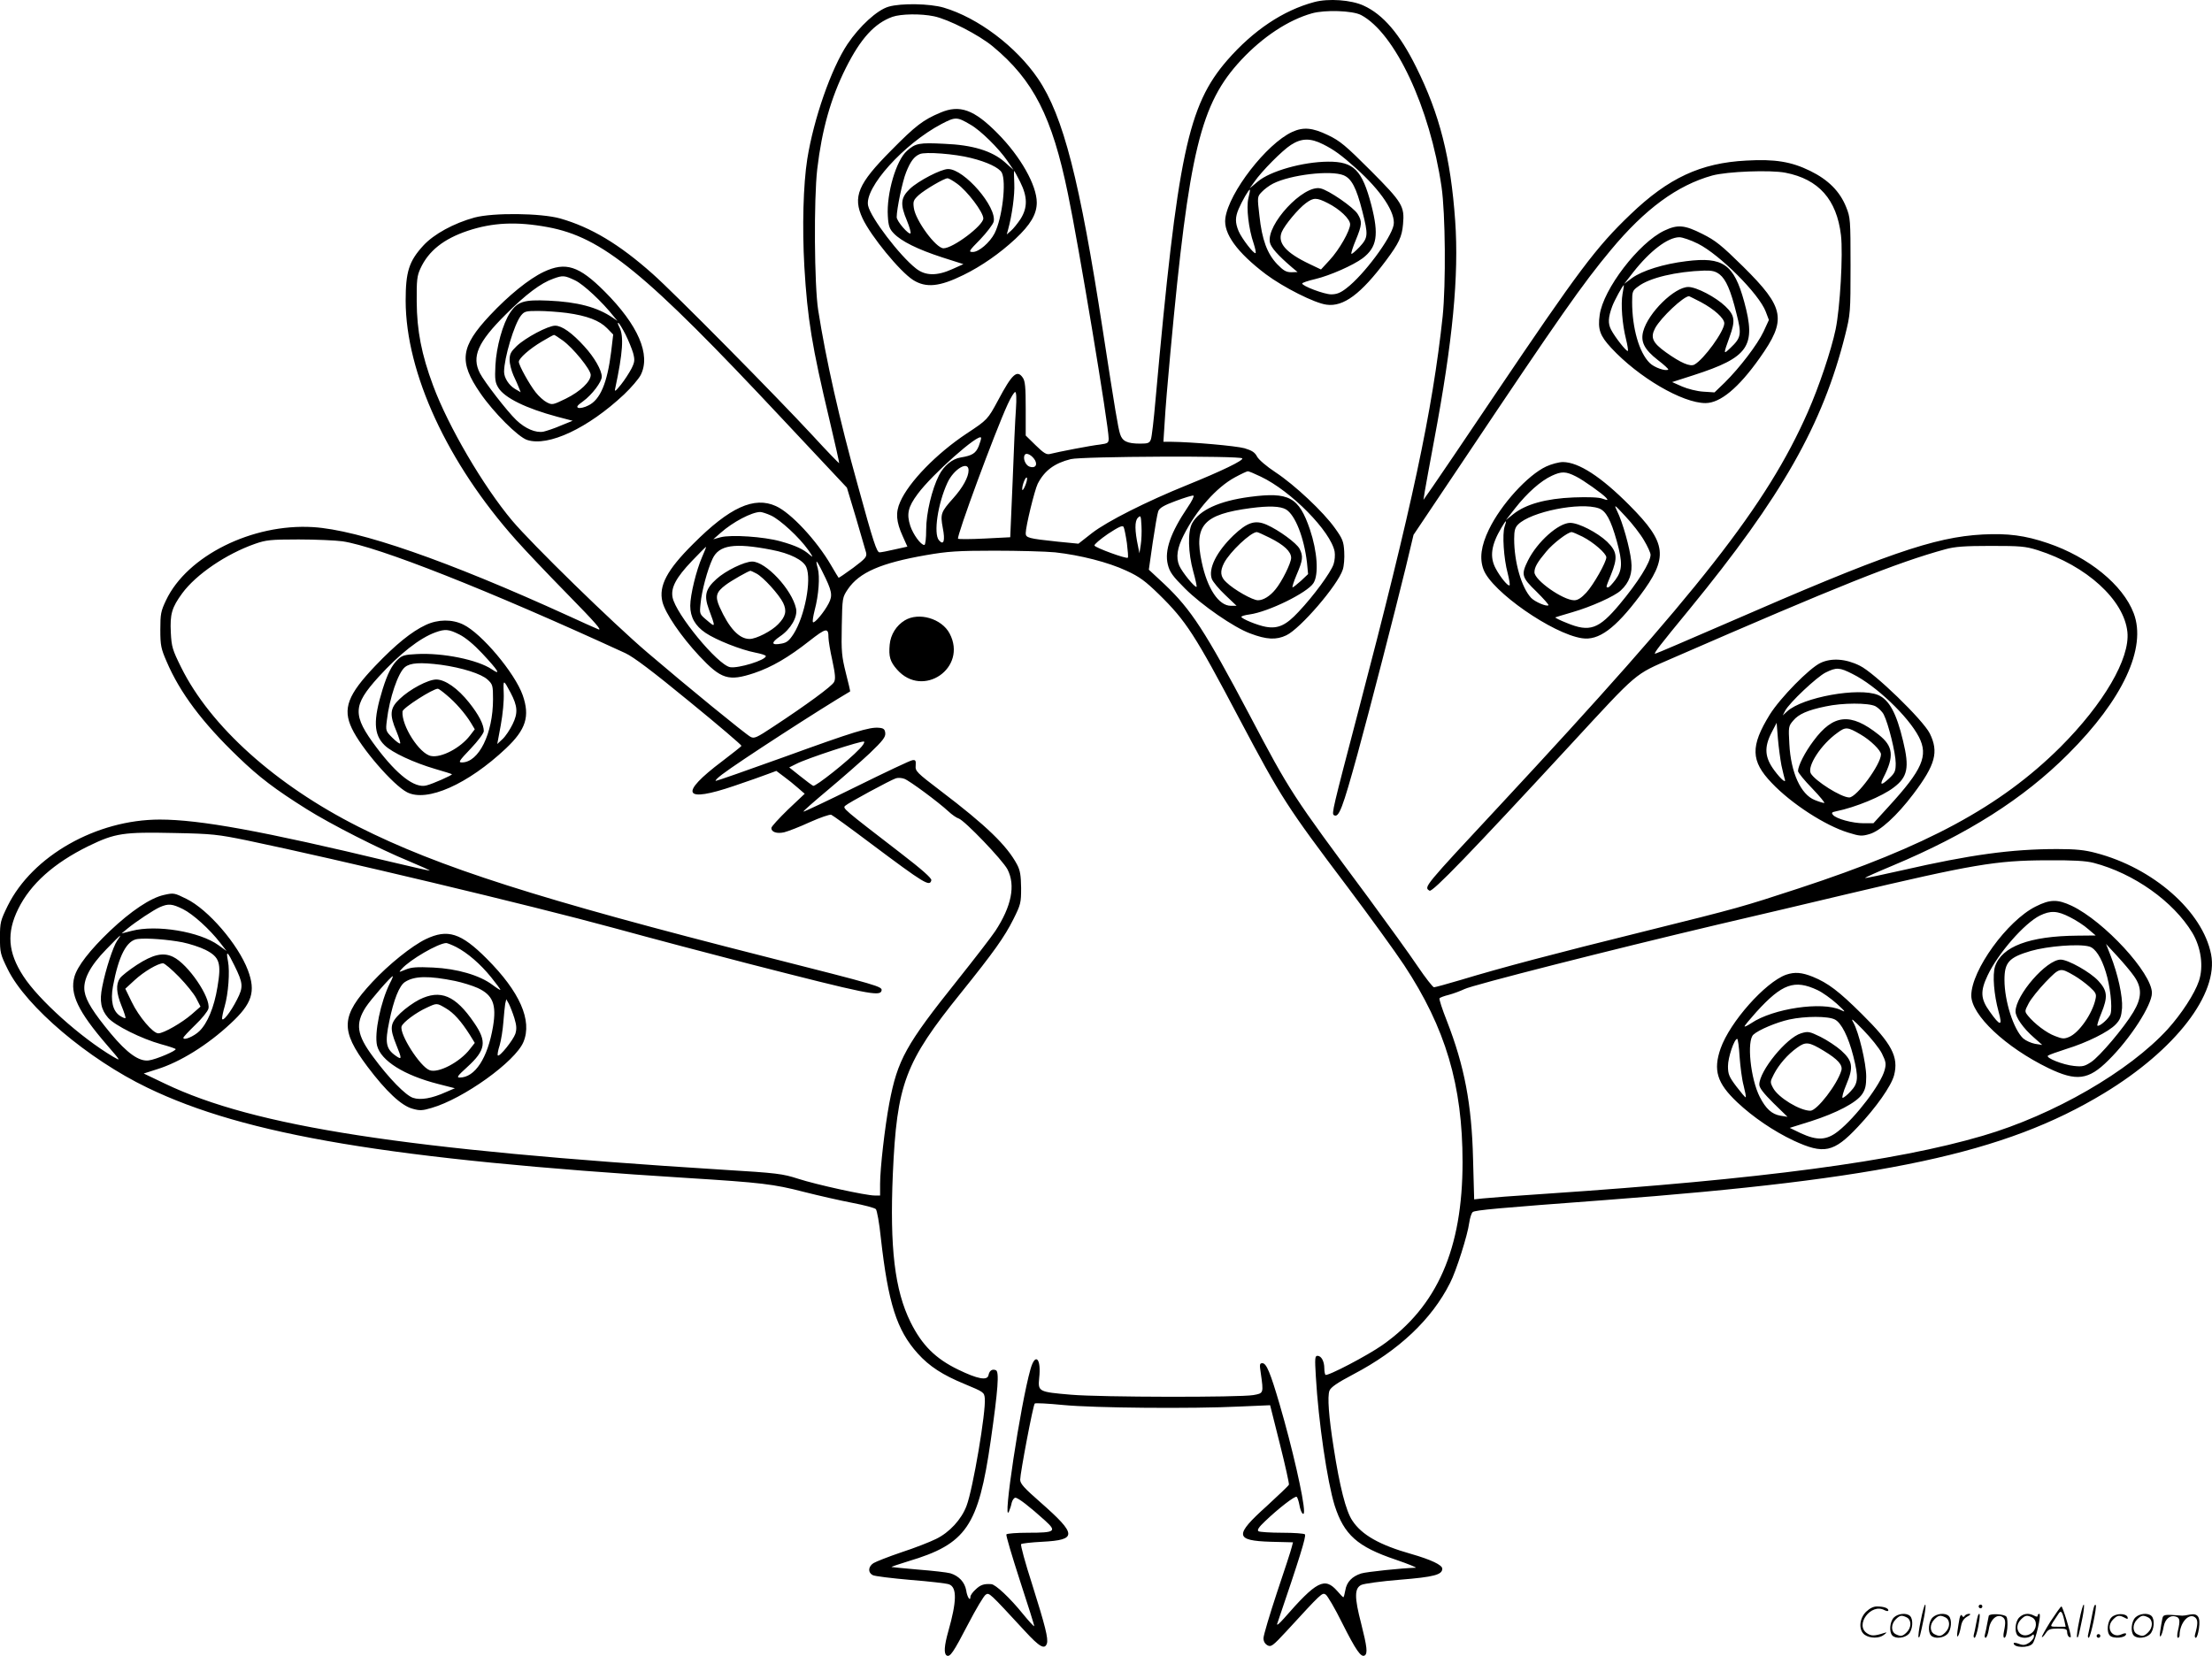 <svg version="1.0" xmlns="http://www.w3.org/2000/svg"
  viewBox="0 0 1200.074 898.517"
 preserveAspectRatio="xMidYMid meet">
<g transform="translate(-0.521,898.73) scale(0.1,-0.1)"
fill="#000000" stroke="none">
<path d="M7135 8976 c-168 -45 -330 -153 -472 -316 -213 -246 -269 -511 -389
-1845 -9 -104 -20 -200 -25 -212 -7 -20 -16 -23 -58 -23 -70 0 -97 13 -109 52
-11 35 -26 123 -93 558 -126 820 -215 1168 -352 1370 -119 175 -326 331 -512
386 -75 22 -231 25 -299 5 -62 -18 -157 -105 -223 -203 -89 -134 -183 -405
-218 -623 -22 -139 -28 -371 -16 -584 17 -285 41 -432 137 -835 30 -126 53
-230 52 -232 -2 -1 -66 65 -143 149 -199 215 -751 774 -870 879 -180 160 -333
252 -501 300 -105 29 -361 32 -464 5 -113 -31 -221 -90 -278 -152 -78 -85 -96
-142 -96 -300 1 -392 227 -881 599 -1298 45 -51 171 -184 280 -295 151 -154
191 -200 165 -189 -19 8 -91 40 -160 72 -660 301 -1138 467 -1387 482 -329 20
-683 -156 -797 -397 -28 -59 -31 -74 -31 -160 0 -85 4 -103 34 -172 72 -169
194 -332 389 -519 114 -110 200 -175 372 -283 127 -80 392 -215 552 -281 65
-27 116 -50 115 -52 -2 -1 -97 20 -213 48 -695 167 -1035 229 -1252 229 -343
0 -691 -197 -825 -468 -39 -80 -42 -90 -42 -171 0 -83 2 -92 43 -175 100 -202
435 -486 757 -641 531 -257 1318 -389 2930 -490 400 -25 468 -33 630 -75 83
-21 202 -48 265 -60 63 -12 120 -27 127 -34 6 -6 19 -76 27 -156 40 -355 86
-500 200 -627 63 -70 135 -117 257 -167 101 -42 104 -44 107 -77 7 -70 -64
-492 -99 -583 -27 -73 -93 -145 -166 -180 -32 -16 -116 -49 -187 -72 -71 -24
-139 -51 -152 -59 -29 -19 -31 -51 -4 -65 11 -6 103 -17 205 -26 102 -8 196
-19 209 -24 44 -16 42 -93 -4 -255 -22 -78 -25 -121 -9 -131 18 -11 36 15 117
171 42 81 85 153 95 159 19 12 18 13 212 -197 80 -87 108 -103 120 -68 8 27
-8 92 -81 324 -37 114 -63 211 -59 215 3 4 55 10 115 13 190 10 189 39 -10
214 -89 78 -110 101 -110 123 0 35 70 405 79 413 3 4 74 0 156 -8 166 -16 696
-21 960 -8 l161 7 53 -211 c29 -115 51 -215 49 -220 -1 -5 -56 -57 -120 -116
-177 -159 -174 -188 22 -194 l120 -3 -7 -27 c-3 -14 -39 -125 -80 -246 -40
-121 -73 -232 -73 -247 0 -18 8 -31 22 -39 19 -10 28 -4 102 76 192 209 194
211 213 200 10 -6 51 -76 90 -155 74 -147 102 -188 122 -176 17 11 13 46 -19
173 -37 142 -37 192 1 210 15 7 109 20 209 28 185 15 230 27 230 60 0 20 -61
49 -169 80 -170 48 -268 103 -319 181 -35 51 -69 187 -101 394 -27 170 -35
280 -23 311 8 19 41 42 130 89 246 129 425 298 524 495 33 63 96 262 104 326
4 27 12 53 19 59 13 11 139 22 715 65 1517 114 2172 254 2710 580 388 235 623
540 581 754 -46 233 -314 469 -626 550 -60 16 -109 21 -209 21 -249 0 -473
-31 -840 -115 -110 -25 -201 -44 -202 -42 -2 2 65 32 149 67 408 171 710 363
952 605 297 296 428 577 356 765 -58 153 -244 305 -466 380 -123 42 -217 54
-353 47 -264 -14 -530 -107 -1388 -481 -210 -91 -384 -166 -389 -166 -10 0 23
43 185 240 502 613 724 1003 846 1490 28 112 29 122 29 375 0 251 -1 262 -24
319 -34 85 -97 148 -195 196 -102 50 -191 65 -347 56 -247 -13 -422 -94 -629
-293 -186 -178 -280 -304 -738 -983 -157 -234 -308 -456 -335 -495 l-49 -70 7
45 c4 25 27 150 51 279 101 537 135 893 114 1191 -24 340 -84 578 -212 834
-88 178 -179 285 -285 333 -67 31 -191 40 -268 19z m254 -70 c185 -98 374
-502 437 -933 21 -143 24 -528 6 -703 -55 -512 -165 -1027 -457 -2140 -140
-534 -146 -558 -133 -566 27 -17 47 37 128 331 64 233 205 780 261 1010 l43
180 275 410 c519 776 644 954 795 1135 186 224 361 352 551 405 82 22 315 31
397 15 180 -35 278 -145 301 -339 12 -103 -5 -396 -29 -511 -24 -114 -90 -311
-151 -449 -222 -504 -587 -969 -1668 -2131 -419 -450 -416 -446 -384 -466 16
-9 220 202 764 791 373 404 344 379 552 470 900 392 1220 520 1483 592 51 14
104 18 245 18 161 0 188 -2 255 -23 265 -84 469 -270 487 -444 15 -144 -129
-390 -364 -625 -325 -323 -726 -539 -1418 -766 -312 -102 -317 -104 -840 -234
-489 -121 -776 -197 -994 -263 -74 -22 -140 -40 -146 -40 -6 0 -46 51 -88 113
-42 63 -163 230 -268 373 -417 562 -423 571 -646 994 -240 454 -316 570 -459
706 l-86 80 21 147 c12 80 25 157 30 170 7 18 30 32 95 56 48 18 91 31 96 29
5 -2 -8 -30 -31 -63 -93 -138 -127 -235 -108 -311 10 -41 26 -63 93 -130 90
-90 266 -212 354 -244 89 -34 142 -36 196 -10 76 36 279 272 306 356 7 20 10
64 8 98 -3 55 -9 70 -50 127 -63 89 -219 235 -322 303 -50 33 -92 69 -101 86
-12 23 -28 33 -68 45 -47 13 -286 34 -396 35 l-44 0 7 108 c3 59 17 229 31
377 101 1095 163 1350 385 1588 117 125 255 216 383 252 71 20 220 15 266 -9z
m-2317 -7 c78 -16 243 -100 320 -164 220 -183 321 -380 407 -799 58 -277 221
-1259 221 -1328 0 -24 -4 -27 -47 -33 -48 -5 -228 -40 -271 -51 -19 -5 -34 4
-78 47 l-54 53 0 146 c0 116 -3 150 -16 168 -31 45 -58 20 -134 -123 -56 -104
-58 -106 -170 -180 -163 -108 -314 -263 -361 -371 -26 -58 -22 -108 14 -187
l25 -56 -68 -15 c-38 -9 -75 -16 -83 -16 -15 0 -33 53 -117 360 -101 361 -174
687 -216 955 -21 134 -24 601 -5 765 25 213 74 387 156 550 80 159 155 241
252 276 46 16 153 18 225 3z m-2096 -1144 c297 -55 527 -243 1275 -1042 l349
-372 49 -163 c26 -90 51 -175 55 -189 5 -23 -2 -32 -70 -83 -42 -31 -78 -55
-79 -54 -2 2 -20 32 -41 68 -77 133 -217 284 -299 321 -118 54 -251 -6 -450
-206 -141 -140 -187 -227 -166 -313 15 -62 101 -188 200 -294 119 -127 159
-139 298 -93 95 32 186 85 299 174 92 72 104 74 104 18 0 -15 9 -71 21 -124
16 -75 18 -101 9 -117 -11 -22 -150 -124 -328 -241 -92 -61 -105 -67 -125 -56
-28 15 -345 274 -559 457 -188 160 -626 588 -734 716 -157 187 -347 512 -429
733 -63 169 -88 299 -89 455 -1 117 2 141 20 180 44 96 126 161 257 205 135
45 265 51 433 20z m2541 -987 c-4 -51 -12 -229 -18 -394 l-13 -302 -138 -7
c-77 -4 -142 -4 -145 -1 -10 10 200 579 269 729 17 37 35 67 41 67 6 0 8 -33
4 -92z m-202 -202 c-16 -39 -36 -51 -97 -61 -46 -7 -92 -45 -118 -96 -39 -76
-70 -207 -70 -295 0 -47 -4 -84 -10 -84 -19 0 -60 56 -76 103 -21 65 -13 103
40 174 78 106 334 333 344 305 1 -5 -5 -25 -13 -46z m306 -77 c14 -27 -1 -44
-30 -34 -22 7 -38 46 -26 64 9 15 41 -3 56 -30z m1124 11 c7 -11 -110 -68
-300 -145 -220 -89 -432 -196 -515 -260 l-74 -58 -112 11 c-161 17 -174 21
-174 46 0 37 48 233 65 268 37 72 91 112 180 134 62 15 920 19 930 4z m-1485
-65 c0 -36 -31 -93 -83 -151 -67 -75 -71 -85 -57 -161 14 -70 5 -98 -21 -67
-30 36 -6 198 46 311 34 75 115 123 115 68z m1585 -34 c165 -78 380 -297 401
-407 3 -18 1 -49 -6 -69 -15 -44 -106 -169 -190 -258 -68 -73 -111 -93 -178
-81 -45 8 -132 44 -132 54 0 4 20 10 44 13 103 14 314 118 347 170 30 47 21
172 -19 291 -60 176 -113 205 -326 177 -167 -22 -274 -72 -313 -143 -25 -46
-22 -161 6 -262 12 -43 20 -80 18 -83 -8 -7 -79 80 -94 115 -19 45 -11 96 24
165 69 137 178 260 278 314 33 18 65 33 70 33 6 0 37 -13 70 -29z m-1279 -52
c-8 -19 -15 -26 -15 -17 -1 23 20 75 26 62 2 -7 -3 -27 -11 -45z m1416 -126
c50 -30 98 -152 114 -289 l6 -62 -38 -36 c-22 -19 -42 -36 -46 -36 -4 0 6 31
22 69 34 79 36 100 16 140 -16 31 -113 102 -179 131 -62 27 -104 14 -180 -58
-92 -89 -138 -181 -117 -237 6 -15 38 -54 72 -86 l62 -59 -31 0 c-66 0 -128
94 -158 237 -43 201 10 259 265 293 100 13 160 11 192 -7z m-2794 -33 c50 -23
154 -119 202 -187 27 -38 28 -44 9 -27 -35 31 -77 51 -160 74 -89 25 -267 37
-324 22 l-40 -11 40 35 c65 58 169 113 215 113 8 0 34 -8 58 -19z m2006 -160
l-7 -45 -7 35 c-19 89 -19 139 -2 157 16 16 17 13 20 -43 2 -32 0 -79 -4 -104z
m-75 10 c5 -41 8 -76 5 -79 -7 -8 -177 54 -181 66 -2 6 31 34 73 63 58 38 79
48 85 38 4 -7 12 -47 18 -88z m775 29 c78 -39 116 -75 116 -109 0 -28 -50
-129 -85 -171 -30 -37 -66 -59 -95 -59 -29 0 -130 57 -172 98 -32 29 -35 59
-12 104 31 60 145 168 178 168 5 0 36 -14 70 -31z m-5031 -19 c191 -28 787
-263 1535 -607 45 -21 147 -98 348 -263 157 -128 283 -236 282 -240 -2 -4 -49
-41 -104 -83 -238 -179 -212 -229 68 -133 73 25 154 53 179 63 l46 17 40 -30
c22 -16 57 -44 77 -62 l37 -32 -91 -86 c-49 -48 -90 -92 -90 -100 0 -22 30
-32 70 -23 20 5 83 29 139 55 56 25 108 43 116 40 8 -3 103 -72 212 -154 295
-221 323 -238 331 -201 2 11 -51 58 -164 145 -318 245 -318 245 -303 259 17
16 245 139 275 149 12 4 33 2 46 -3 29 -11 184 -126 238 -176 19 -18 45 -36
56 -39 32 -10 238 -225 265 -276 45 -87 22 -201 -66 -335 -22 -33 -114 -152
-204 -265 -282 -353 -326 -433 -371 -669 -24 -128 -50 -353 -50 -438 l0 -63
-30 0 c-47 0 -317 59 -415 91 -84 27 -112 31 -410 49 -1723 108 -2539 234
-3025 467 l-115 55 72 23 c126 39 276 133 399 248 117 108 138 173 94 290 -53
140 -215 329 -334 387 -65 32 -68 33 -121 21 -73 -16 -179 -87 -293 -195 -110
-105 -177 -192 -193 -249 -26 -93 20 -189 177 -371 76 -88 76 -88 33 -63 -177
105 -404 309 -487 437 -84 129 -92 235 -28 365 67 136 194 249 381 341 146 71
190 77 468 71 205 -4 235 -8 392 -40 493 -103 1531 -350 1993 -476 204 -56
530 -142 724 -192 651 -167 719 -181 726 -147 4 22 -12 27 -623 182 -1238 314
-1781 488 -2215 707 -448 226 -803 544 -962 865 -47 95 -52 111 -56 188 -5
101 5 136 62 214 76 103 238 213 394 268 60 21 84 24 237 24 94 0 201 -5 238
-10z m2327 -46 c101 -19 174 -56 190 -95 29 -69 -9 -266 -69 -361 -24 -37 -37
-48 -65 -53 -57 -11 -60 4 -9 39 58 39 97 106 87 151 -22 103 -164 255 -238
255 -42 0 -145 -50 -194 -95 -59 -53 -68 -89 -42 -161 38 -103 38 -103 -8 -64
-42 35 -42 35 -36 92 6 68 37 183 65 243 35 75 118 88 319 49z m-376 -40 c-31
-71 -64 -205 -64 -264 0 -62 27 -109 83 -147 58 -39 192 -92 270 -107 31 -6
57 -14 57 -19 0 -22 -150 -68 -194 -60 -68 13 -295 289 -312 379 -10 52 19
107 105 197 40 42 75 77 77 77 1 0 -8 -25 -22 -56z m1916 26 c136 -15 289 -54
387 -100 70 -32 102 -56 175 -127 148 -145 196 -219 438 -678 228 -430 254
-471 589 -915 118 -157 255 -346 304 -420 225 -341 317 -652 317 -1069 0 -470
-137 -783 -434 -992 -79 -56 -300 -172 -310 -162 -3 4 -6 19 -6 35 0 38 -16
68 -37 68 -14 0 -15 -13 -9 -112 14 -245 62 -571 102 -700 51 -159 123 -224
331 -294 70 -24 119 -44 108 -44 -74 -2 -266 -22 -295 -31 -50 -16 -79 -47
-86 -91 -4 -21 -8 -38 -11 -38 -2 0 -17 15 -33 34 -68 77 -112 54 -289 -149
-24 -27 -40 -41 -37 -30 122 358 158 474 151 486 -4 5 -59 9 -123 9 -64 0
-123 4 -129 8 -9 6 1 22 35 54 71 68 162 139 172 133 4 -3 11 -23 15 -45 7
-41 25 -65 25 -33 0 66 -65 349 -132 578 -51 174 -72 225 -94 225 -15 0 -16
-7 -9 -52 16 -112 16 -111 -40 -121 -74 -13 -828 -12 -989 2 -177 15 -180 17
-173 90 12 107 -21 141 -47 49 -54 -189 -154 -851 -117 -773 5 11 12 32 15 48
4 15 13 27 20 27 15 0 77 -48 161 -124 65 -59 55 -66 -92 -66 -61 0 -114 -4
-118 -9 -3 -5 31 -119 74 -252 44 -134 79 -245 77 -246 -2 -2 -29 27 -60 65
-71 88 -150 162 -173 163 -40 3 -59 -4 -85 -29 -16 -14 -28 -32 -28 -39 0 -29
-18 -2 -23 35 -8 44 -40 78 -86 92 -18 5 -96 14 -174 20 -78 7 -143 13 -145
14 -1 2 39 15 90 31 316 94 381 189 448 654 40 279 47 376 28 383 -20 8 -35
-2 -40 -27 -6 -31 -59 -21 -164 30 -124 60 -197 133 -259 258 -86 174 -113
404 -96 803 22 491 65 606 370 984 177 220 236 303 284 399 40 80 42 89 42
170 -1 68 -5 95 -22 127 -55 103 -166 211 -415 400 -130 99 -138 107 -135 137
2 27 -1 32 -18 29 -11 -1 -148 -66 -304 -143 -156 -77 -285 -138 -287 -136 -3
2 58 55 133 118 75 63 177 152 226 198 72 69 87 89 85 110 -2 21 -9 27 -34 29
-51 5 -136 -21 -516 -159 -197 -71 -363 -129 -369 -129 -7 0 9 16 34 35 86 66
542 361 694 450 2 1 -9 46 -23 101 -22 89 -25 115 -22 254 3 154 3 155 33 200
62 91 178 142 425 185 115 20 170 24 370 24 129 0 278 -4 330 -9z m-1262 -107
c51 -102 56 -126 33 -170 -24 -47 -77 -110 -85 -102 -4 3 1 33 9 65 22 82 29
182 17 227 -6 20 -9 37 -6 37 2 0 17 -26 32 -57z m-359 -8 c37 -19 123 -114
145 -159 21 -44 14 -74 -27 -116 -35 -37 -119 -80 -155 -80 -57 0 -111 58
-163 174 -25 57 -19 80 33 119 30 23 125 77 135 77 2 0 17 -7 32 -15z m559
-952 c-60 -64 -238 -205 -251 -200 -6 3 -39 27 -71 53 l-59 47 38 19 c55 29
357 128 368 121 5 -3 -6 -21 -25 -40z m6696 -618 c218 -57 432 -209 535 -379
48 -80 62 -184 36 -262 -23 -69 -95 -179 -169 -261 -209 -229 -618 -466 -1004
-579 -472 -139 -1203 -236 -2362 -314 -168 -11 -326 -23 -351 -26 l-46 -5 -6
218 c-7 298 -47 506 -142 750 -25 63 -43 118 -40 123 2 4 26 13 51 19 26 7 63
21 84 31 43 22 799 214 1370 349 212 49 527 124 700 165 690 163 812 184 1090
185 145 1 211 -3 254 -14z m-10366 -251 c54 -27 144 -108 202 -183 l34 -44
-43 31 c-102 74 -336 113 -471 78 l-55 -14 30 25 c50 41 144 103 178 118 46
20 66 18 125 -11z m-357 -171 c-22 -32 -63 -157 -81 -250 -16 -79 -7 -124 32
-169 37 -42 182 -114 287 -143 41 -11 76 -23 79 -26 8 -8 -106 -57 -146 -62
-52 -7 -117 39 -206 146 -94 114 -134 177 -142 228 -10 62 29 138 118 229 39
41 73 74 75 74 2 0 -5 -12 -16 -27z m354 -9 c39 -8 95 -26 125 -41 77 -39 87
-72 65 -202 -18 -110 -54 -196 -98 -239 -30 -29 -87 -53 -87 -36 0 4 29 35 64
69 36 34 68 74 72 89 14 59 -110 242 -192 281 -54 26 -109 13 -197 -44 -41
-27 -82 -59 -91 -72 -23 -33 -20 -80 9 -151 14 -34 23 -63 21 -65 -2 -3 -16 3
-30 12 -39 26 -52 81 -38 160 31 167 75 251 135 257 50 6 165 -3 242 -18z
m282 -126 c48 -97 49 -117 14 -185 -35 -69 -80 -126 -81 -102 0 8 6 38 14 65
20 69 29 190 18 246 -12 61 -3 54 35 -24z m-301 -61 c39 -40 82 -93 94 -117
l23 -45 -48 -42 c-53 -46 -152 -103 -181 -103 -29 0 -106 91 -144 170 l-35 72
51 47 c50 46 126 91 154 91 8 0 47 -33 86 -73z M7015 8271 c-138 -64 -343
-328 -362 -468 -11 -83 64 -186 220 -304 95 -71 265 -157 329 -165 92 -13 187
58 323 240 70 94 86 128 92 196 9 98 -3 118 -176 292 -136 136 -166 161 -231
192 -85 41 -134 45 -195 17z m169 -67 c58 -29 98 -58 176 -128 139 -124 218
-244 206 -310 -14 -72 -162 -271 -255 -342 -33 -26 -54 -34 -84 -34 -37 0
-157 45 -157 59 0 4 32 15 71 24 80 19 206 75 257 113 78 60 89 126 47 289
-50 190 -95 236 -235 235 -137 -1 -314 -51 -381 -108 l-44 -37 25 35 c40 58
152 171 199 201 57 37 106 38 175 3z m111 -168 c43 -18 69 -68 101 -194 33
-130 32 -144 -15 -195 -22 -23 -42 -40 -44 -37 -3 3 8 37 24 75 34 83 35 100
10 141 -22 36 -158 130 -202 139 -93 21 -295 -197 -274 -294 6 -27 43 -69 120
-135 l30 -25 -34 -1 c-28 0 -43 9 -77 44 -54 57 -82 132 -96 262 -12 103 -12
104 13 130 13 14 41 35 61 45 94 48 313 74 383 45z m-517 -125 c-12 -49 1
-165 29 -246 8 -25 13 -48 10 -51 -8 -8 -75 79 -92 119 -19 46 -19 75 0 120
18 42 56 109 61 105 2 -2 -2 -23 -8 -47z m431 -26 c64 -32 121 -86 121 -115 0
-34 -59 -138 -111 -194 l-47 -51 -63 30 c-128 61 -174 114 -150 173 16 38 89
126 131 157 42 31 58 31 119 0z M9035 7736 c-139 -66 -332 -318 -351 -458 -11
-77 1 -112 62 -178 149 -161 387 -300 512 -300 80 0 179 82 293 243 149 210
138 273 -89 498 -118 116 -149 141 -221 177 -97 49 -134 52 -206 18z m182 -71
c118 -59 332 -273 368 -369 l17 -45 -29 -63 c-33 -70 -129 -196 -211 -277
l-55 -53 -61 4 c-34 2 -85 15 -115 28 l-54 24 115 37 c301 97 342 157 276 399
-56 204 -115 245 -314 220 -124 -15 -238 -51 -294 -91 l-43 -32 49 63 c91 116
187 189 250 190 17 0 63 -16 101 -35z m118 -167 c34 -27 60 -86 91 -212 29
-113 26 -131 -33 -187 -39 -37 -39 -36 -4 61 32 88 28 116 -23 165 -52 50
-157 105 -201 105 -75 0 -218 -140 -245 -241 -15 -56 6 -98 79 -155 34 -26 59
-49 57 -52 -12 -11 -77 11 -101 36 -57 56 -95 189 -95 331 0 56 2 62 33 84 61
47 207 81 358 86 44 1 62 -4 84 -21z m-527 -105 c-10 -56 -2 -164 19 -247 8
-32 12 -60 10 -63 -7 -6 -71 76 -91 115 -18 34 -16 67 6 127 11 30 57 115 63
115 1 0 -2 -21 -7 -47z m425 -45 c73 -39 127 -88 127 -115 0 -43 -111 -196
-162 -224 -23 -13 -74 9 -154 66 -74 53 -86 81 -59 132 31 57 154 173 184 173
2 0 30 -15 64 -32z M8394 6456 c-101 -47 -246 -207 -311 -342 -43 -89 -52
-158 -29 -218 45 -119 374 -348 534 -372 90 -14 180 52 313 229 158 210 149
287 -56 493 -154 155 -275 233 -360 234 -22 0 -63 -11 -91 -24z m161 -54 c39
-19 147 -96 164 -116 12 -14 10 -15 -19 -5 -20 8 -78 10 -158 7 -150 -6 -259
-37 -326 -90 l-41 -33 50 64 c66 84 139 149 200 177 52 24 75 24 130 -4z m369
-346 c20 -33 36 -69 36 -79 0 -41 -68 -149 -168 -269 -113 -135 -162 -153
-287 -101 -36 14 -63 28 -62 30 2 1 43 14 92 28 104 30 230 87 263 118 47 43
65 94 57 160 -7 70 -47 212 -76 270 -19 40 -17 39 45 -28 36 -38 81 -96 100
-129z m-245 173 c39 -14 65 -61 98 -179 32 -116 30 -157 -7 -208 -17 -23 -35
-42 -40 -42 -13 0 -14 -3 15 68 38 94 34 126 -21 180 -53 50 -154 102 -200
102 -63 0 -178 -102 -229 -204 -38 -77 -35 -91 46 -169 38 -38 68 -71 65 -74
-9 -9 -73 18 -94 40 -52 56 -92 193 -92 320 0 45 5 62 21 78 70 70 337 123
438 88z m-511 -100 c-13 -39 -5 -172 17 -253 8 -32 13 -61 10 -65 -8 -7 -50
44 -75 91 -34 63 -25 128 31 222 26 44 31 46 17 5z m423 -54 c59 -30 129 -91
129 -112 0 -26 -70 -150 -109 -192 -26 -28 -46 -41 -65 -41 -61 0 -216 109
-216 152 0 27 16 55 64 112 37 45 117 106 138 106 5 0 31 -11 59 -25z M9882
5390 c-60 -28 -218 -189 -275 -280 -106 -172 -104 -252 10 -371 107 -113 291
-232 416 -270 61 -19 73 -20 114 -8 58 16 150 100 239 218 120 159 138 228 89
328 -37 74 -301 330 -380 368 -76 38 -154 43 -213 15z m174 -60 c127 -63 302
-230 360 -342 52 -102 19 -177 -165 -378 l-82 -90 -53 0 c-61 0 -148 24 -166
45 -10 12 -7 15 17 20 104 21 250 81 312 129 76 57 86 108 51 252 -36 152 -76
225 -136 250 -104 43 -409 -12 -493 -89 l-24 -22 13 25 c22 43 173 185 220
208 59 29 75 28 146 -8z m124 -175 c16 -9 37 -29 45 -45 25 -48 65 -211 65
-264 0 -43 -4 -53 -36 -83 -42 -39 -52 -38 -31 4 60 117 54 171 -26 234 -152
121 -246 111 -353 -34 -47 -62 -84 -136 -84 -164 0 -8 35 -51 77 -94 42 -44
71 -79 65 -79 -6 0 -29 7 -51 16 -76 30 -130 149 -138 304 -5 92 -5 97 21 127
29 35 78 57 176 77 91 20 233 20 270 1z m-510 -321 c7 -32 15 -64 17 -71 12
-31 -17 -8 -55 43 -53 71 -57 126 -15 207 l27 52 7 -87 c4 -47 13 -112 19
-144z m429 168 c54 -31 111 -87 111 -108 0 -54 -132 -234 -172 -234 -44 0
-186 90 -209 131 -20 39 56 157 145 220 44 33 55 32 125 -9z M5107 8376 c-93
-39 -134 -70 -267 -205 -180 -181 -210 -251 -155 -369 45 -96 202 -288 274
-334 70 -44 143 -37 273 27 98 48 197 117 282 196 82 77 116 134 116 197 0 94
-88 250 -212 375 -128 130 -206 158 -311 113z m163 -65 c55 -31 154 -129 200
-196 l34 -50 -48 43 c-70 61 -175 93 -328 99 -136 7 -156 3 -202 -38 -59 -51
-112 -233 -104 -355 3 -53 9 -69 32 -93 41 -43 130 -87 262 -130 l116 -37 -60
-27 c-84 -38 -147 -37 -198 4 -88 69 -245 275 -259 340 -22 97 195 337 399
444 75 39 83 39 156 -4z m3 -181 c89 -22 152 -53 167 -79 26 -50 3 -247 -39
-330 -26 -50 -85 -101 -118 -101 -25 0 -22 5 40 68 36 38 69 81 73 96 19 79
-159 286 -247 286 -39 0 -161 -64 -207 -107 -51 -49 -54 -84 -16 -174 14 -34
22 -64 19 -68 -10 -9 -75 66 -75 88 0 43 31 194 51 243 23 58 43 86 74 99 30
14 192 1 278 -21z m267 -130 c40 -80 41 -139 2 -201 -16 -24 -39 -53 -52 -64
l-23 -20 7 25 c22 79 37 191 34 251 -2 38 -2 69 -1 69 2 0 16 -27 33 -60z
m-343 -9 c56 -40 143 -155 143 -189 0 -38 -164 -162 -216 -162 -41 0 -152 151
-161 219 -5 36 -2 43 27 70 34 30 136 90 156 91 6 0 29 -13 51 -29z M2955
7512 c-80 -38 -191 -128 -292 -236 -160 -171 -170 -251 -52 -422 72 -105 205
-238 254 -254 115 -38 331 64 526 247 39 37 79 84 90 105 56 110 -13 271 -196
454 -139 139 -211 162 -330 106z m170 -46 c45 -21 149 -118 210 -196 l20 -24
-25 17 c-85 58 -192 86 -350 93 -132 6 -167 -5 -207 -65 -40 -59 -75 -187 -80
-286 -4 -78 -1 -94 16 -122 34 -55 151 -112 319 -157 l84 -22 -64 -26 c-34
-15 -77 -29 -94 -33 -42 -8 -99 16 -148 63 -50 48 -172 206 -197 254 -46 90
-12 168 140 319 109 109 190 170 258 194 52 19 61 18 118 -9z m-44 -177 c109
-15 177 -41 218 -83 l33 -34 -11 -93 c-21 -169 -59 -261 -124 -292 -21 -11
-45 -16 -54 -13 -12 5 -6 13 26 36 48 35 101 105 101 133 0 35 -40 105 -94
164 -67 74 -122 113 -159 113 -38 0 -161 -65 -209 -111 -31 -30 -38 -43 -38
-75 0 -21 10 -59 21 -84 12 -25 25 -55 30 -68 l9 -23 -31 18 c-33 20 -59 60
-59 93 0 74 55 258 91 304 19 24 27 26 93 26 40 0 111 -5 157 -11z m318 -117
c16 -32 34 -77 41 -100 10 -38 9 -49 -9 -85 -12 -23 -37 -62 -57 -87 -30 -37
-36 -41 -31 -20 41 192 48 285 22 333 -8 15 -10 25 -4 22 5 -4 22 -32 38 -63z
m-341 -32 c56 -40 152 -158 152 -187 0 -36 -56 -90 -135 -129 -70 -34 -74 -35
-103 -20 -16 8 -44 33 -61 55 -34 43 -91 146 -91 165 0 19 59 71 125 110 33
20 63 36 66 36 3 0 24 -13 47 -30z M2315 5596 c-77 -36 -163 -106 -273 -221
-150 -157 -179 -233 -128 -340 50 -107 224 -308 300 -347 108 -55 329 43 536
238 109 103 131 174 91 289 -43 121 -223 335 -322 383 -61 30 -138 29 -204 -2z
m183 -52 c32 -16 78 -54 122 -101 89 -95 106 -123 54 -88 -76 52 -267 91 -409
83 -62 -3 -78 -7 -100 -28 -34 -32 -57 -77 -84 -163 -52 -168 -49 -246 11
-304 41 -40 158 -94 273 -128 49 -14 90 -27 92 -29 5 -4 -105 -53 -139 -61
-63 -16 -157 56 -270 206 -132 176 -130 227 11 383 115 126 223 211 309 242
53 19 72 17 130 -12z m-101 -164 c115 -16 220 -49 254 -81 27 -25 29 -32 29
-106 0 -186 -77 -343 -169 -343 -21 0 -15 9 48 75 40 42 71 84 71 95 0 36 -28
90 -80 155 -61 77 -130 125 -178 125 -44 0 -144 -53 -199 -106 -52 -49 -56
-84 -17 -175 14 -34 23 -64 20 -66 -3 -3 -22 11 -42 31 -36 36 -37 38 -30 94
14 121 61 259 98 289 29 24 84 27 195 13z m378 -151 c39 -74 41 -111 11 -172
-14 -29 -38 -65 -54 -80 l-29 -27 19 102 c11 60 18 133 16 175 -3 75 -2 75 37
2z m-346 -14 c47 -39 99 -98 131 -150 l21 -35 -26 -34 c-51 -67 -155 -122
-211 -111 -63 11 -162 166 -155 242 2 19 164 123 192 123 4 0 26 -16 48 -35z
M2315 3891 c-75 -36 -202 -138 -290 -233 -171 -184 -175 -260 -26 -459 101
-134 184 -212 244 -228 38 -11 53 -11 103 4 174 50 455 252 499 358 49 117
-20 273 -200 453 -139 139 -211 162 -330 105z m166 -43 c61 -32 130 -91 189
-164 27 -34 50 -64 50 -68 0 -3 -19 9 -43 27 -69 52 -192 88 -322 94 -88 4
-118 2 -149 -11 -39 -16 -39 -16 -21 4 45 50 196 138 241 140 6 0 31 -10 55
-22z m-360 -195 c-51 -102 -86 -273 -70 -340 21 -82 147 -161 332 -208 l90
-23 -49 -21 c-75 -34 -138 -45 -178 -31 -40 13 -131 106 -217 223 -88 118 -97
179 -40 268 27 42 138 169 147 169 2 0 -4 -17 -15 -37z m354 11 c38 -8 93 -25
122 -38 82 -38 103 -89 83 -209 -29 -172 -98 -277 -181 -277 -18 0 -11 10 41
57 101 92 108 138 37 241 -101 148 -182 182 -297 125 -30 -15 -76 -48 -102
-73 -57 -55 -60 -80 -23 -172 32 -78 31 -84 -4 -59 -52 37 -58 71 -34 185 24
119 55 196 86 215 51 33 129 34 272 5z m321 -202 c12 -40 13 -59 5 -85 -12
-34 -85 -126 -95 -117 -3 3 1 28 10 55 8 28 17 84 20 125 3 41 8 86 10 100 l6
25 14 -25 c7 -14 21 -49 30 -78z m-372 54 c43 -25 83 -70 130 -144 l27 -44
-26 -33 c-54 -71 -172 -133 -219 -115 -52 19 -165 197 -152 238 8 22 78 75
138 102 54 25 53 25 102 -4z M4914 5621 c-46 -28 -77 -77 -82 -132 -6 -64 2
-92 40 -135 140 -159 384 9 285 196 -43 81 -167 117 -243 71z M11049 4068
c-154 -77 -348 -345 -349 -482 -1 -106 186 -282 419 -395 152 -73 217 -65 325
43 118 116 236 299 236 365 0 108 -259 389 -435 473 -77 36 -117 36 -196 -4z
m187 -58 c32 -16 77 -45 99 -65 l40 -34 -100 -1 c-259 -2 -410 -59 -446 -167
-15 -45 -6 -154 19 -245 23 -81 10 -82 -48 0 -50 69 -52 111 -11 197 57 120
199 282 283 324 58 28 94 27 164 -9z m104 -159 c33 -9 66 -60 90 -139 23 -73
36 -187 26 -225 -6 -24 -62 -74 -72 -65 -2 3 7 32 21 66 37 90 34 123 -16 177
-43 47 -164 115 -204 115 -77 0 -244 -192 -245 -281 0 -32 42 -92 101 -143
l44 -39 -39 6 c-21 4 -50 17 -64 29 -52 48 -102 202 -102 318 0 95 24 122 143
157 90 26 261 40 317 24z m243 -161 c44 -62 43 -117 -4 -195 -50 -84 -183
-241 -229 -271 -35 -23 -47 -26 -93 -21 -60 6 -155 44 -141 56 5 4 49 20 99
36 111 34 231 93 269 134 24 25 30 42 34 88 4 63 -22 183 -63 287 l-24 61 60
-65 c33 -36 75 -85 92 -110z m-324 3 c24 -14 61 -41 83 -61 34 -31 38 -39 32
-66 -17 -80 -90 -184 -144 -206 -26 -11 -37 -10 -75 5 -47 17 -113 68 -147
110 -19 24 -19 25 3 67 12 24 54 76 92 116 78 80 78 80 156 35z M9695 3698
c-113 -41 -304 -256 -355 -400 -41 -118 -20 -188 90 -292 86 -81 198 -157 306
-208 164 -76 218 -65 349 75 99 105 180 220 196 279 26 100 -12 172 -176 334
-124 123 -182 167 -265 201 -60 24 -98 27 -145 11z m170 -83 c28 -13 75 -47
105 -74 49 -45 51 -49 21 -34 -100 47 -367 8 -485 -72 -20 -13 -36 -21 -36
-17 0 4 29 39 64 78 140 154 207 177 331 119z m95 -160 c35 -18 73 -93 100
-199 29 -115 27 -147 -14 -190 -18 -20 -38 -36 -44 -36 -5 0 3 32 20 72 40 95
35 128 -28 185 -26 23 -76 56 -112 74 -60 29 -67 31 -106 19 -79 -24 -226
-204 -226 -278 0 -18 23 -47 76 -100 l77 -75 -38 6 c-47 8 -79 37 -112 101
-51 99 -72 306 -35 339 28 26 126 67 194 82 87 19 212 19 248 0z m255 -184
c22 -45 24 -56 15 -90 -20 -77 -157 -257 -252 -332 -63 -50 -114 -52 -203 -11
l-60 29 115 36 c140 45 247 101 278 147 17 25 22 47 22 95 0 73 -40 241 -70
294 -16 28 -4 19 54 -41 41 -42 87 -99 101 -127z m-772 -18 c4 -54 13 -125 22
-157 8 -32 14 -61 11 -63 -2 -2 -24 24 -50 58 -40 53 -46 67 -46 111 0 47 34
148 50 148 4 0 10 -44 13 -97z m457 32 c76 -46 104 -77 95 -107 -22 -75 -132
-218 -168 -218 -57 0 -174 71 -202 123 -17 32 -17 34 4 75 27 52 74 107 126
144 47 34 64 32 145 -17z M10426 194 c-10 -47 -15 -88 -12 -91 5 -6 9 7 30
110 7 37 10 67 6 67 -4 0 -15 -39 -24 -86z M10740 270 c0 -5 5 -10 10 -10 6 0
10 5 10 10 0 6 -4 10 -10 10 -5 0 -10 -4 -10 -10z M11286 194 c-10 -47 -15
-88 -12 -91 5 -6 9 7 30 110 7 37 10 67 6 67 -4 0 -15 -39 -24 -86z M11366
269 c-3 -8 -10 -41 -16 -74 -6 -33 -14 -68 -16 -77 -3 -10 -1 -18 3 -18 10 0
46 171 38 178 -2 3 -7 -1 -9 -9z M10129 241 c-38 -38 -41 -101 -7 -125 29 -20
79 -20 104 0 18 14 18 15 1 10 -53 -17 -69 -17 -92 -2 -69 45 21 166 94 126
12 -6 21 -7 21 -1 0 12 -25 21 -62 21 -19 0 -39 -10 -59 -29z M11130 189 c-28
-45 -49 -83 -47 -85 2 -3 12 7 21 21 14 21 24 25 66 25 43 0 50 -3 50 -19 0
-11 5 -23 10 -26 6 -3 10 -3 10 1 0 20 -44 164 -51 164 -4 0 -30 -37 -59 -81z
m75 4 l7 -33 -42 0 c-42 0 -42 0 -28 23 8 12 21 32 29 44 15 25 22 18 34 -34z
M10280 210 c-22 -22 -27 -79 -8 -98 19 -19 66 -14 88 8 22 22 27 79 8 98 -19
19 -66 14 -88 -8z m71 0 c25 -14 25 -54 -1 -80 -23 -23 -33 -24 -61 -10 -25
14 -25 54 1 80 23 23 33 24 61 10z M10490 210 c-22 -22 -27 -79 -8 -98 19 -19
66 -14 88 8 22 22 27 79 8 98 -19 19 -66 14 -88 -8z m71 0 c25 -14 25 -54 -1
-80 -23 -23 -33 -24 -61 -10 -25 14 -25 54 1 80 23 23 33 24 61 10z M10636
204 c-3 -16 -8 -47 -11 -69 -8 -51 10 -26 19 27 5 27 15 42 34 53 18 10 22 14
10 15 -9 0 -20 -5 -24 -11 -5 -8 -9 -8 -14 1 -5 8 -10 3 -14 -16z M10737 223
c-2 -4 -7 -26 -11 -48 -4 -22 -9 -48 -12 -57 -3 -10 -1 -18 4 -18 4 0 14 28
20 62 11 58 10 81 -1 61z M10795 220 c-1 -3 -5 -23 -9 -45 -4 -22 -9 -48 -12
-57 -3 -10 -1 -18 4 -18 5 0 13 20 17 45 7 53 44 87 74 68 17 -11 19 -28 8
-80 -4 -18 -3 -33 2 -33 16 0 24 99 11 115 -12 14 -87 18 -95 5z M10960 210
c-22 -22 -27 -79 -8 -98 7 -7 24 -12 38 -12 14 0 31 5 38 12 9 9 12 8 12 -5 0
-9 -12 -24 -26 -34 -21 -13 -32 -15 -55 -6 -16 6 -29 8 -29 3 0 -24 81 -27
102 -2 18 19 50 162 37 162 -5 0 -9 -5 -9 -10 0 -7 -6 -7 -19 0 -30 16 -59 12
-81 -10z m71 0 c29 -16 25 -65 -6 -86 -56 -37 -103 28 -55 76 23 23 33 24 61
10z M11461 211 c-23 -23 -28 -80 -9 -99 19 -19 88 -13 88 9 0 5 -11 4 -24 -2
-54 -25 -89 38 -46 81 23 23 33 24 62 9 16 -9 19 -8 16 3 -8 22 -64 22 -87 -1z
M11590 210 c-22 -22 -27 -79 -8 -98 19 -19 66 -14 88 8 22 22 27 79 8 98 -19
19 -66 14 -88 -8z m71 0 c25 -14 25 -54 -1 -80 -23 -23 -33 -24 -61 -10 -25
14 -25 54 1 80 23 23 33 24 61 10z M11736 201 c-3 -14 -8 -44 -11 -66 -8 -51
10 -26 19 27 8 41 35 63 66 53 22 -7 24 -21 11 -77 -5 -22 -5 -38 0 -38 5 0 9
6 9 13 0 68 51 125 85 97 15 -13 15 -35 -1 -92 -3 -10 -1 -18 4 -18 6 0 13 23
17 50 9 63 -5 84 -49 76 -17 -4 -35 -6 -41 -6 -101 8 -104 7 -109 -19z M11380
110 c0 -5 5 -10 10 -10 6 0 10 5 10 10 0 6 -4 10 -10 10 -5 0 -10 -4 -10 -10z"/>
</g>
</svg>
